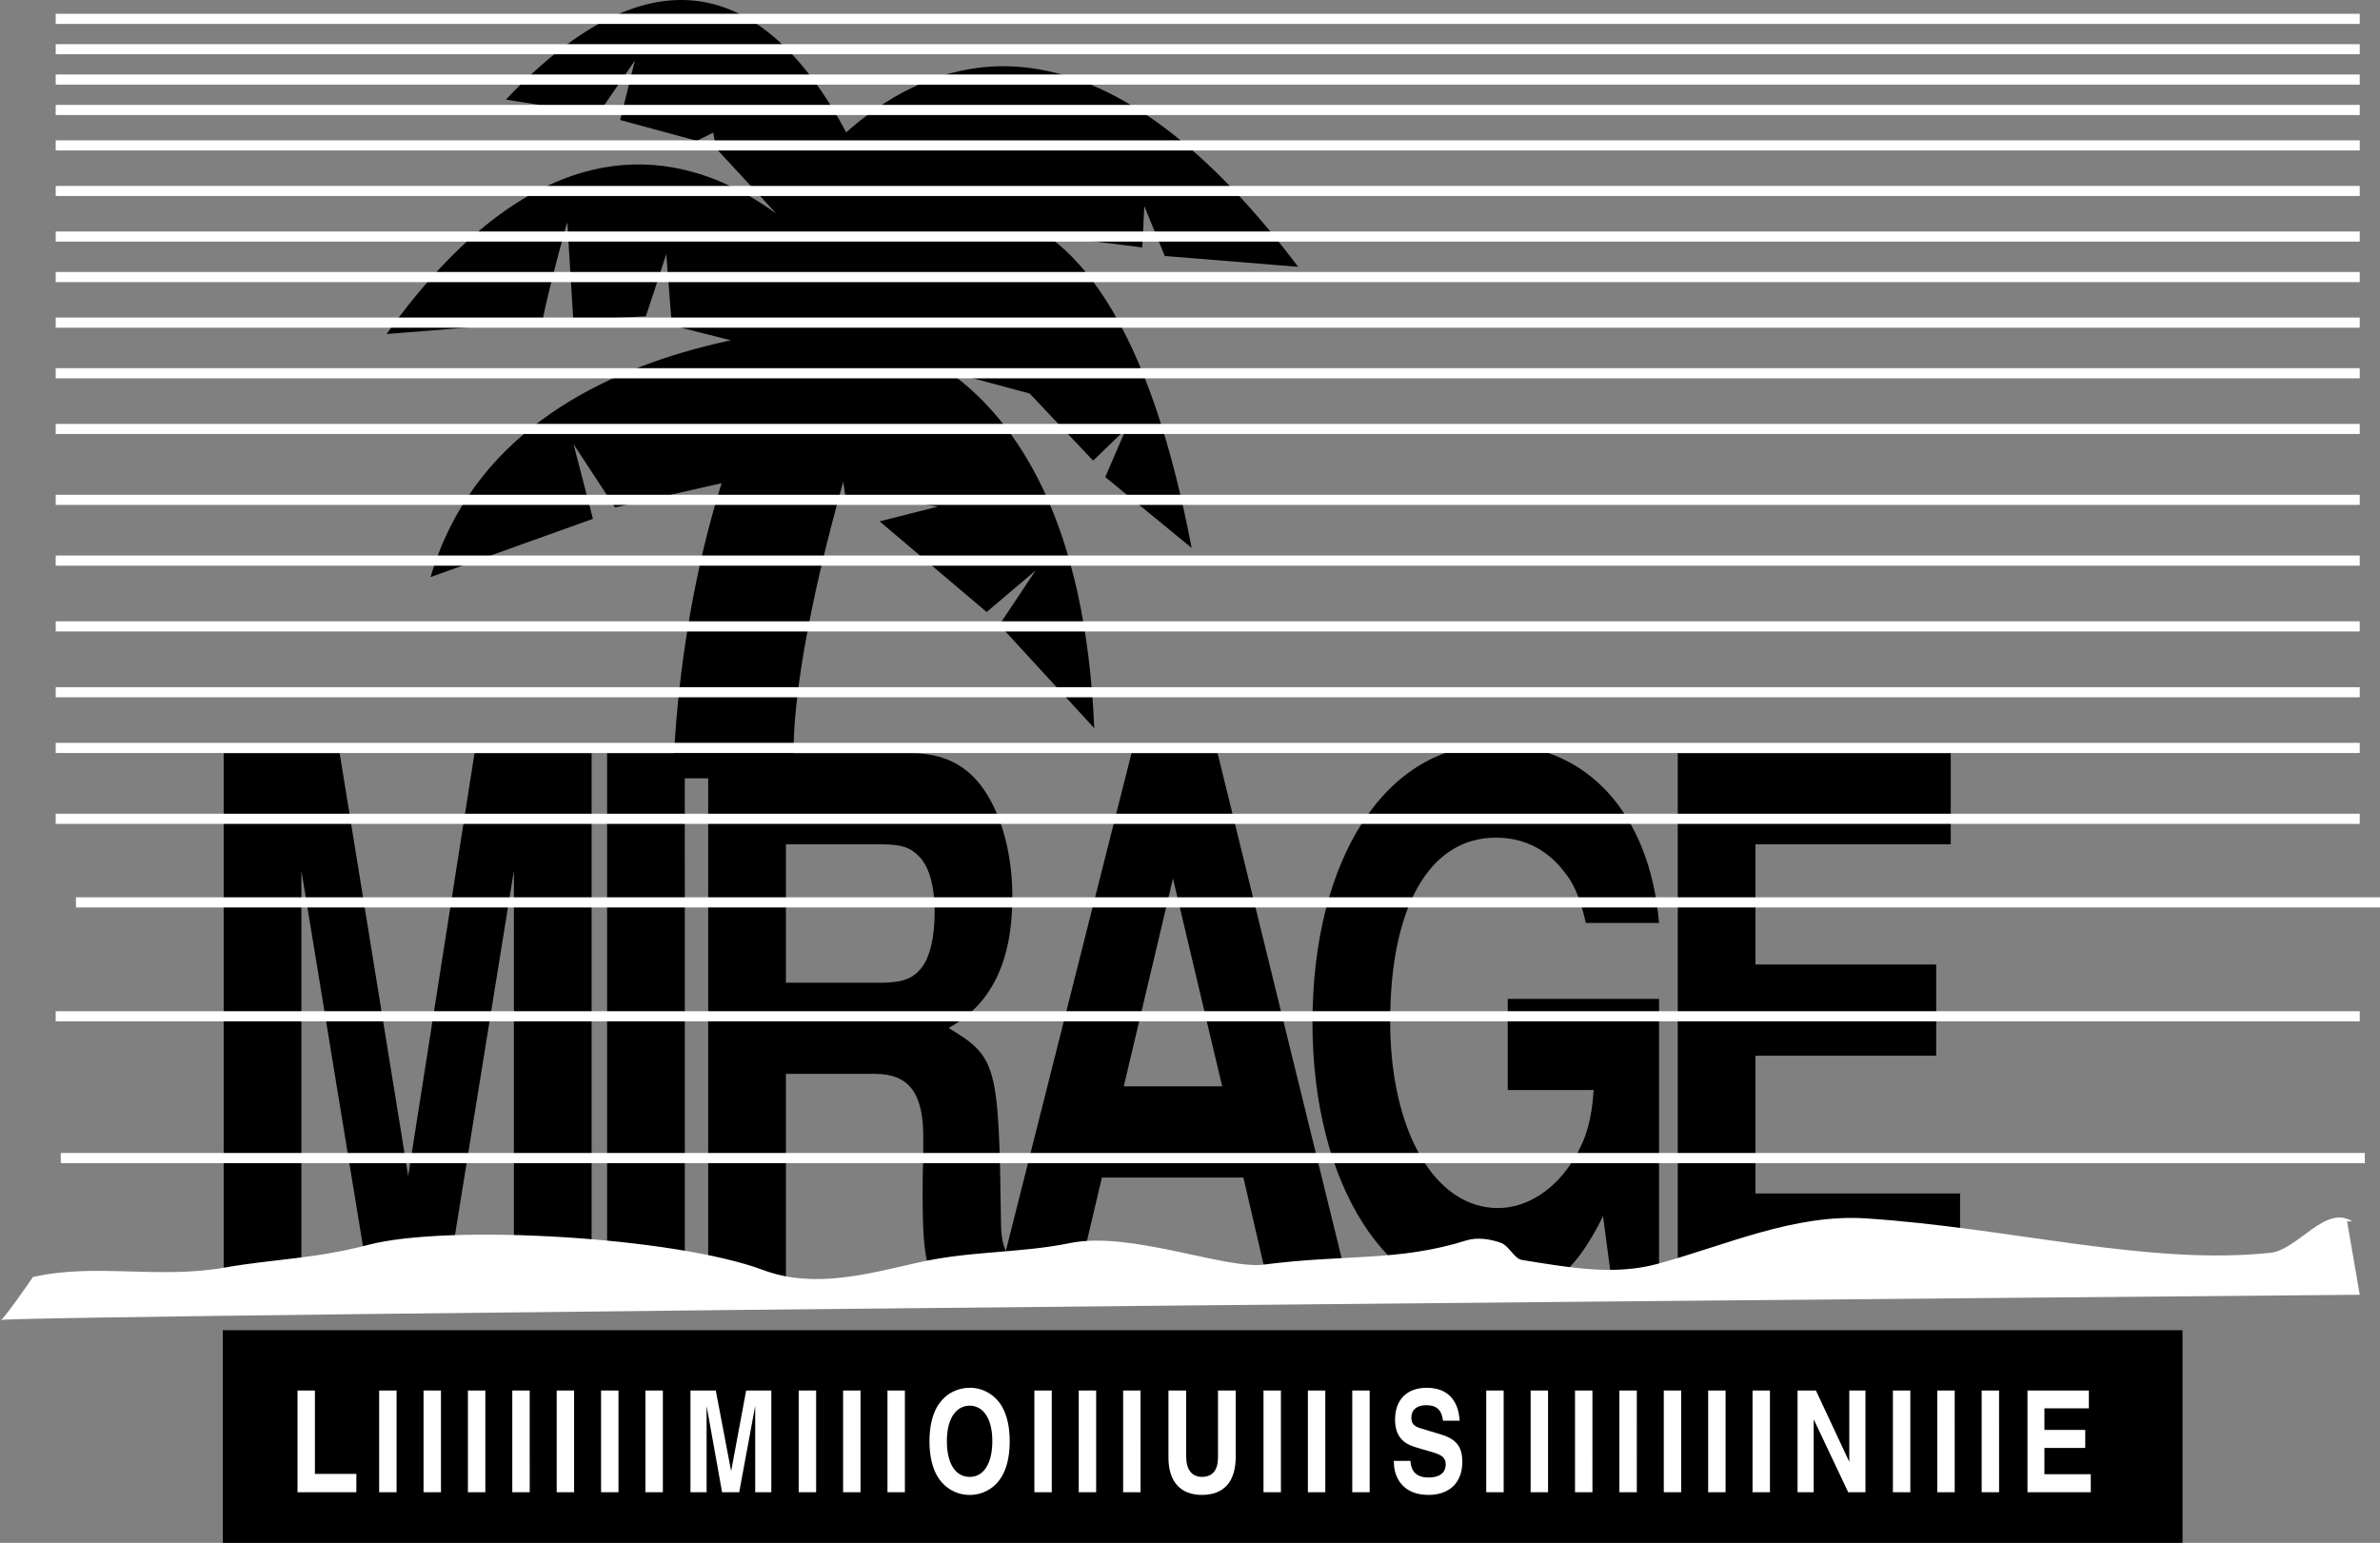 <svg xmlns="http://www.w3.org/2000/svg" xmlns:xlink="http://www.w3.org/1999/xlink" width="235" height="152.36"><rect width="100%" height="100%" fill="#808080" stroke="none"/><defs><path id="a" d="M11.047-40.89 17.75 0h7.672l6.61-40.89V0h7.671v-52.484H28.141l-6.547 41.75-6.766-41.75H3.375V0h7.672zm0 0"/><path id="b" d="M10.89-52.484H3.22V0h7.672zm0 0"/><path id="c" d="M11.766-20.813h8.796c3.329 0 4.766 1.875 4.766 6.204v2.156c-.062 1.36-.062 2.656-.062 3.453 0 4.969.203 6.484 1.125 9h8.234v-1.938C33.453-2.875 33-3.953 33-6.266c-.203-15.484-.406-16.203-5.172-19.078 4.203-2.297 6.297-6.547 6.297-12.953 0-4.187-1.031-8-2.813-10.594-1.687-2.453-4.046-3.593-7.218-3.593h-20V0h7.672zm0-9v-13.671h9.265c2.188 0 3.063.28 4.032 1.359.921 1.078 1.39 2.89 1.39 5.328 0 2.531-.469 4.547-1.39 5.625-.86 1-1.844 1.36-4.032 1.36zm0 0"/><path id="d" d="M25.625-10.578 28.078 0h7.89l-12.89-52.484h-8.5L1.328 0h7.828l2.5-10.578zm-2.094-9h-9.718l4.859-20.531zm0 0"/><path id="e" d="M36.375-28.219H21.437v9h8.485c-.203 2.953-.719 4.75-1.844 6.625-1.828 3.156-4.703 5.031-7.61 5.031-6.25 0-10.64-7.625-10.64-18.421 0-11.313 3.875-18.157 10.438-18.157 2.656 0 4.906 1.078 6.593 3.172 1.078 1.297 1.641 2.516 2.297 5.25h7.219c-.922-10.86-7.172-17.64-16.172-17.64-10.734 0-18.047 11.172-18.047 27.515 0 15.907 7.36 27.5 17.438 27.5 5.015 0 8.39-2.515 11.25-8.422l.922 6.907h4.609Zm0 0"/><path id="f" d="M11.719-22.61h17.843v-9H11.72v-11.874H31v-9H4.047V0h27.875v-9H11.719Zm0 0"/><path id="g" d="M2.594-10.047H.875V0h5.813v-1.813H2.593Zm0 0"/><path id="h" d="M2.453-10.047H.734V0h1.72zm0 0"/><path id="i" d="M8.781-10.047H6.297L4.813-2.078l-1.516-7.969h-2.5V0H2.39v-8.531L3.92 0h1.69l1.579-8.531V0H8.78zm0 0"/><path id="j" d="M4.516-10.313c-1.141 0-2.172.47-2.875 1.329C.89-8.094.5-6.734.5-5.016c0 1.25.219 2.297.61 3.125C1.765-.547 3.03.266 4.468.266c1.11 0 2.14-.485 2.828-1.329.734-.89 1.125-2.25 1.125-3.968 0-1.688-.39-3.063-1.125-3.953-.688-.829-1.719-1.329-2.781-1.329ZM4.5-8.546a1.85 1.85 0 0 1 1.453.735c.484.593.75 1.546.75 2.75 0 2.218-.844 3.546-2.234 3.546-1.407 0-2.25-1.328-2.25-3.53 0-2.173.86-3.5 2.281-3.5zm0 0"/><path id="k" d="M7.469-10.047h-1.75v6.61c0 1.265-.547 1.921-1.594 1.921-.984 0-1.547-.718-1.547-2.015v-6.516H.828v6.656C.828-1.062 2.016.266 4.125.266c2.188 0 3.344-1.313 3.344-3.782zm0 0"/><path id="l" d="M.453-3.094c.016.813.125 1.219.375 1.719C1.36-.312 2.438.265 3.875.265 5.969.266 7.219-.968 7.219-3c0-1.5-.61-2.266-2.157-2.719l-2.015-.61c-.625-.202-.86-.468-.86-1.046 0-.766.547-1.219 1.47-1.219 1.015 0 1.53.453 1.655 1.531h1.641c-.125-2.109-1.266-3.25-3.25-3.25C1.75-10.313.578-9.14.578-7.171c0 .875.235 1.547.703 2 .344.375.86.61 1.907.906l.89.25c1.156.329 1.5.61 1.5 1.266 0 .828-.61 1.297-1.672 1.297-1.156 0-1.734-.531-1.812-1.64zm0 0"/><path id="m" d="M5.906-3 2.61-10.047H.797V0H2.39v-7.203L5.797 0H7.5v-10.047H5.906Zm0 0"/><path id="n" d="M6.938-10.047H.875V0h6.25v-1.781H2.547v-2.594h4.031v-1.781H2.547v-2.125h4.39Zm0 0"/></defs><path d="M86.574 36.61c-10.113 31.344-8.043 40.25-8.043 40.25H66.47s.125-21.926 9.09-40l11.015-.25m-20.239-4.484 8.781 2.234 4.707 2.125 3.196-3.625 2.488-2.625s-21.496-33.25-47.344 2.75c0 0 15.723-1.25 15.457-1.25-.27 0 2.406-10.125 2.406-9.75s.582 9.625.582 9.625l7.164-.375 2.016-6.14.547 7.03m18.374-7.64s23.536-19.75 32.954 29.625l-8.531-7 2.047-4.75-3.246 3.125-6.266-6.625-7.91-2.125s-2.653 6.625-2.653 7-6.394-19.25-6.394-19.25"/><path d="M90.66 31.985s-40.094-2.422-48.144 25l16.03-5.75-1.917-7.375 4.098 6.25 12.078-2.75s6.93-8.625 6.93-8.25-.797 7-.797 7L90.66 31.985"/><path d="M91.195 36.509C90.898 32.645 79.86-21.796 49.95 9.837l9.106 1.433 3.632-5.293-1.453 5.875 7.57 2.055 1.626-.813.261 1.54 5.86 6.355-1.711 11.383 16.355 4.137"/><g transform="translate(-162 -366.64)"><use xlink:href="#a" width="100%" height="100%" x="180.711" y="493.5"/><use xlink:href="#b" width="100%" height="100%" x="218.726" y="493.5"/></g><use xlink:href="#c" width="100%" height="100%" x="227.834" y="493.5" transform="translate(-162 -366.64)"/><use xlink:href="#d" width="100%" height="100%" x="259.147" y="493.5" transform="translate(-162 -366.64)"/><use xlink:href="#e" width="100%" height="100%" x="289.437" y="493.5" transform="translate(-162 -366.64)"/><use xlink:href="#f" width="100%" height="100%" x="323.615" y="493.5" transform="translate(-162 -366.64)"/><path d="M74.613 24.52s20.852-41.644 53.563 1.828l-13.168-1.07-2.02-4.922-.199 4.078-11.601-1.449-1.848-1.16s-7.82 6.71-7.7 7.047c2.57 7.16-17.027-4.352-17.027-4.352"/><path d="M81.145 32.462s25.164-1.305 26.902 39.445l-9.371-10.2 3.574-5.366-4.828 4.097-10.57-8.953 5.77-1.46s-9.087-1.407-9.13-1.036c-.043.371-2.347-16.527-2.347-16.527"/><path fill="none" stroke="#fff" d="M6 114.36h227.5m-228-14H233M7.5 89.11H235M5.5 80.86H233m-227.5-19H233M5.5 55.36H233m-227.5-6H233M5.5 36.86H233m-227.5-5H233M5.5 27.36H233m-227.5-4H233M5.5 18.86H233m-227.5 55H233M5.5 42.36H233m-227.5-28H233M5.5 10.86H233M5.5 68.36H233M5.5 7.86H233m-227.5-3H233m-227.5-3H233"/><path fill="#fff" d="M231.75 120.61h.5c-2.664-1.691-5.34 2.813-8.078 3.106-11.996 1.28-25.7-2.465-39.89-3.395-7.141-.469-13.802 2.633-20.614 4.488-4.371 1.192-8.86.336-13.387-.386-.773-.122-1.265-1.391-2.078-1.688-1.039-.379-2.344-.578-3.414-.242-6.726 2.113-11.879 1.336-19.996 2.387-3.809.496-13.184-3.336-19.117-2.13-5.09 1.036-9.805.747-15.024 1.93-5.062 1.145-10.297 2.61-15.328.727-8.62-3.227-30.984-4.578-38.988-2.469-5.277 1.387-9.258 1.375-14.164 2.238-6.598 1.16-12.805-.472-18.922.934 0 0-3.25 4.75-3.25 4.25s233-2.5 233-2.5l-1.25-7.25"/><path d="M215.5 152.36v-21H22v21h193.5"/><g fill="#fff" transform="translate(-162 -366.64)"><use xlink:href="#g" width="100%" height="100%" x="190.5" y="514"/><use xlink:href="#h" width="100%" height="100%" x="198.704" y="514"/><use xlink:href="#h" width="100%" height="100%" x="203.086" y="514"/><use xlink:href="#h" width="100%" height="100%" x="207.468" y="514"/><use xlink:href="#h" width="100%" height="100%" x="211.85" y="514"/><use xlink:href="#h" width="100%" height="100%" x="216.232" y="514"/><use xlink:href="#h" width="100%" height="100%" x="220.615" y="514"/><use xlink:href="#h" width="100%" height="100%" x="224.997" y="514"/><use xlink:href="#i" width="100%" height="100%" x="229.379" y="514"/><use xlink:href="#h" width="100%" height="100%" x="240.131" y="514"/><use xlink:href="#h" width="100%" height="100%" x="244.513" y="514"/><use xlink:href="#h" width="100%" height="100%" x="248.895" y="514"/><use xlink:href="#j" width="100%" height="100%" x="253.277" y="514"/><use xlink:href="#h" width="100%" height="100%" x="263.399" y="514"/><use xlink:href="#h" width="100%" height="100%" x="267.781" y="514"/><use xlink:href="#h" width="100%" height="100%" x="272.164" y="514"/><use xlink:href="#k" width="100%" height="100%" x="276.546" y="514"/><use xlink:href="#h" width="100%" height="100%" x="286.024" y="514"/><use xlink:href="#h" width="100%" height="100%" x="290.406" y="514"/><use xlink:href="#h" width="100%" height="100%" x="294.788" y="514"/><use xlink:href="#l" width="100%" height="100%" x="299.17" y="514"/><use xlink:href="#h" width="100%" height="100%" x="308.018" y="514"/><use xlink:href="#h" width="100%" height="100%" x="312.4" y="514"/><use xlink:href="#h" width="100%" height="100%" x="316.782" y="514"/><use xlink:href="#h" width="100%" height="100%" x="321.164" y="514"/><use xlink:href="#h" width="100%" height="100%" x="325.547" y="514"/><use xlink:href="#h" width="100%" height="100%" x="329.929" y="514"/><use xlink:href="#h" width="100%" height="100%" x="334.311" y="514"/><use xlink:href="#m" width="100%" height="100%" x="338.693" y="514"/><use xlink:href="#h" width="100%" height="100%" x="348.171" y="514"/><use xlink:href="#h" width="100%" height="100%" x="352.553" y="514"/><use xlink:href="#h" width="100%" height="100%" x="356.935" y="514"/><use xlink:href="#n" width="100%" height="100%" x="361.317" y="514"/></g></svg>
